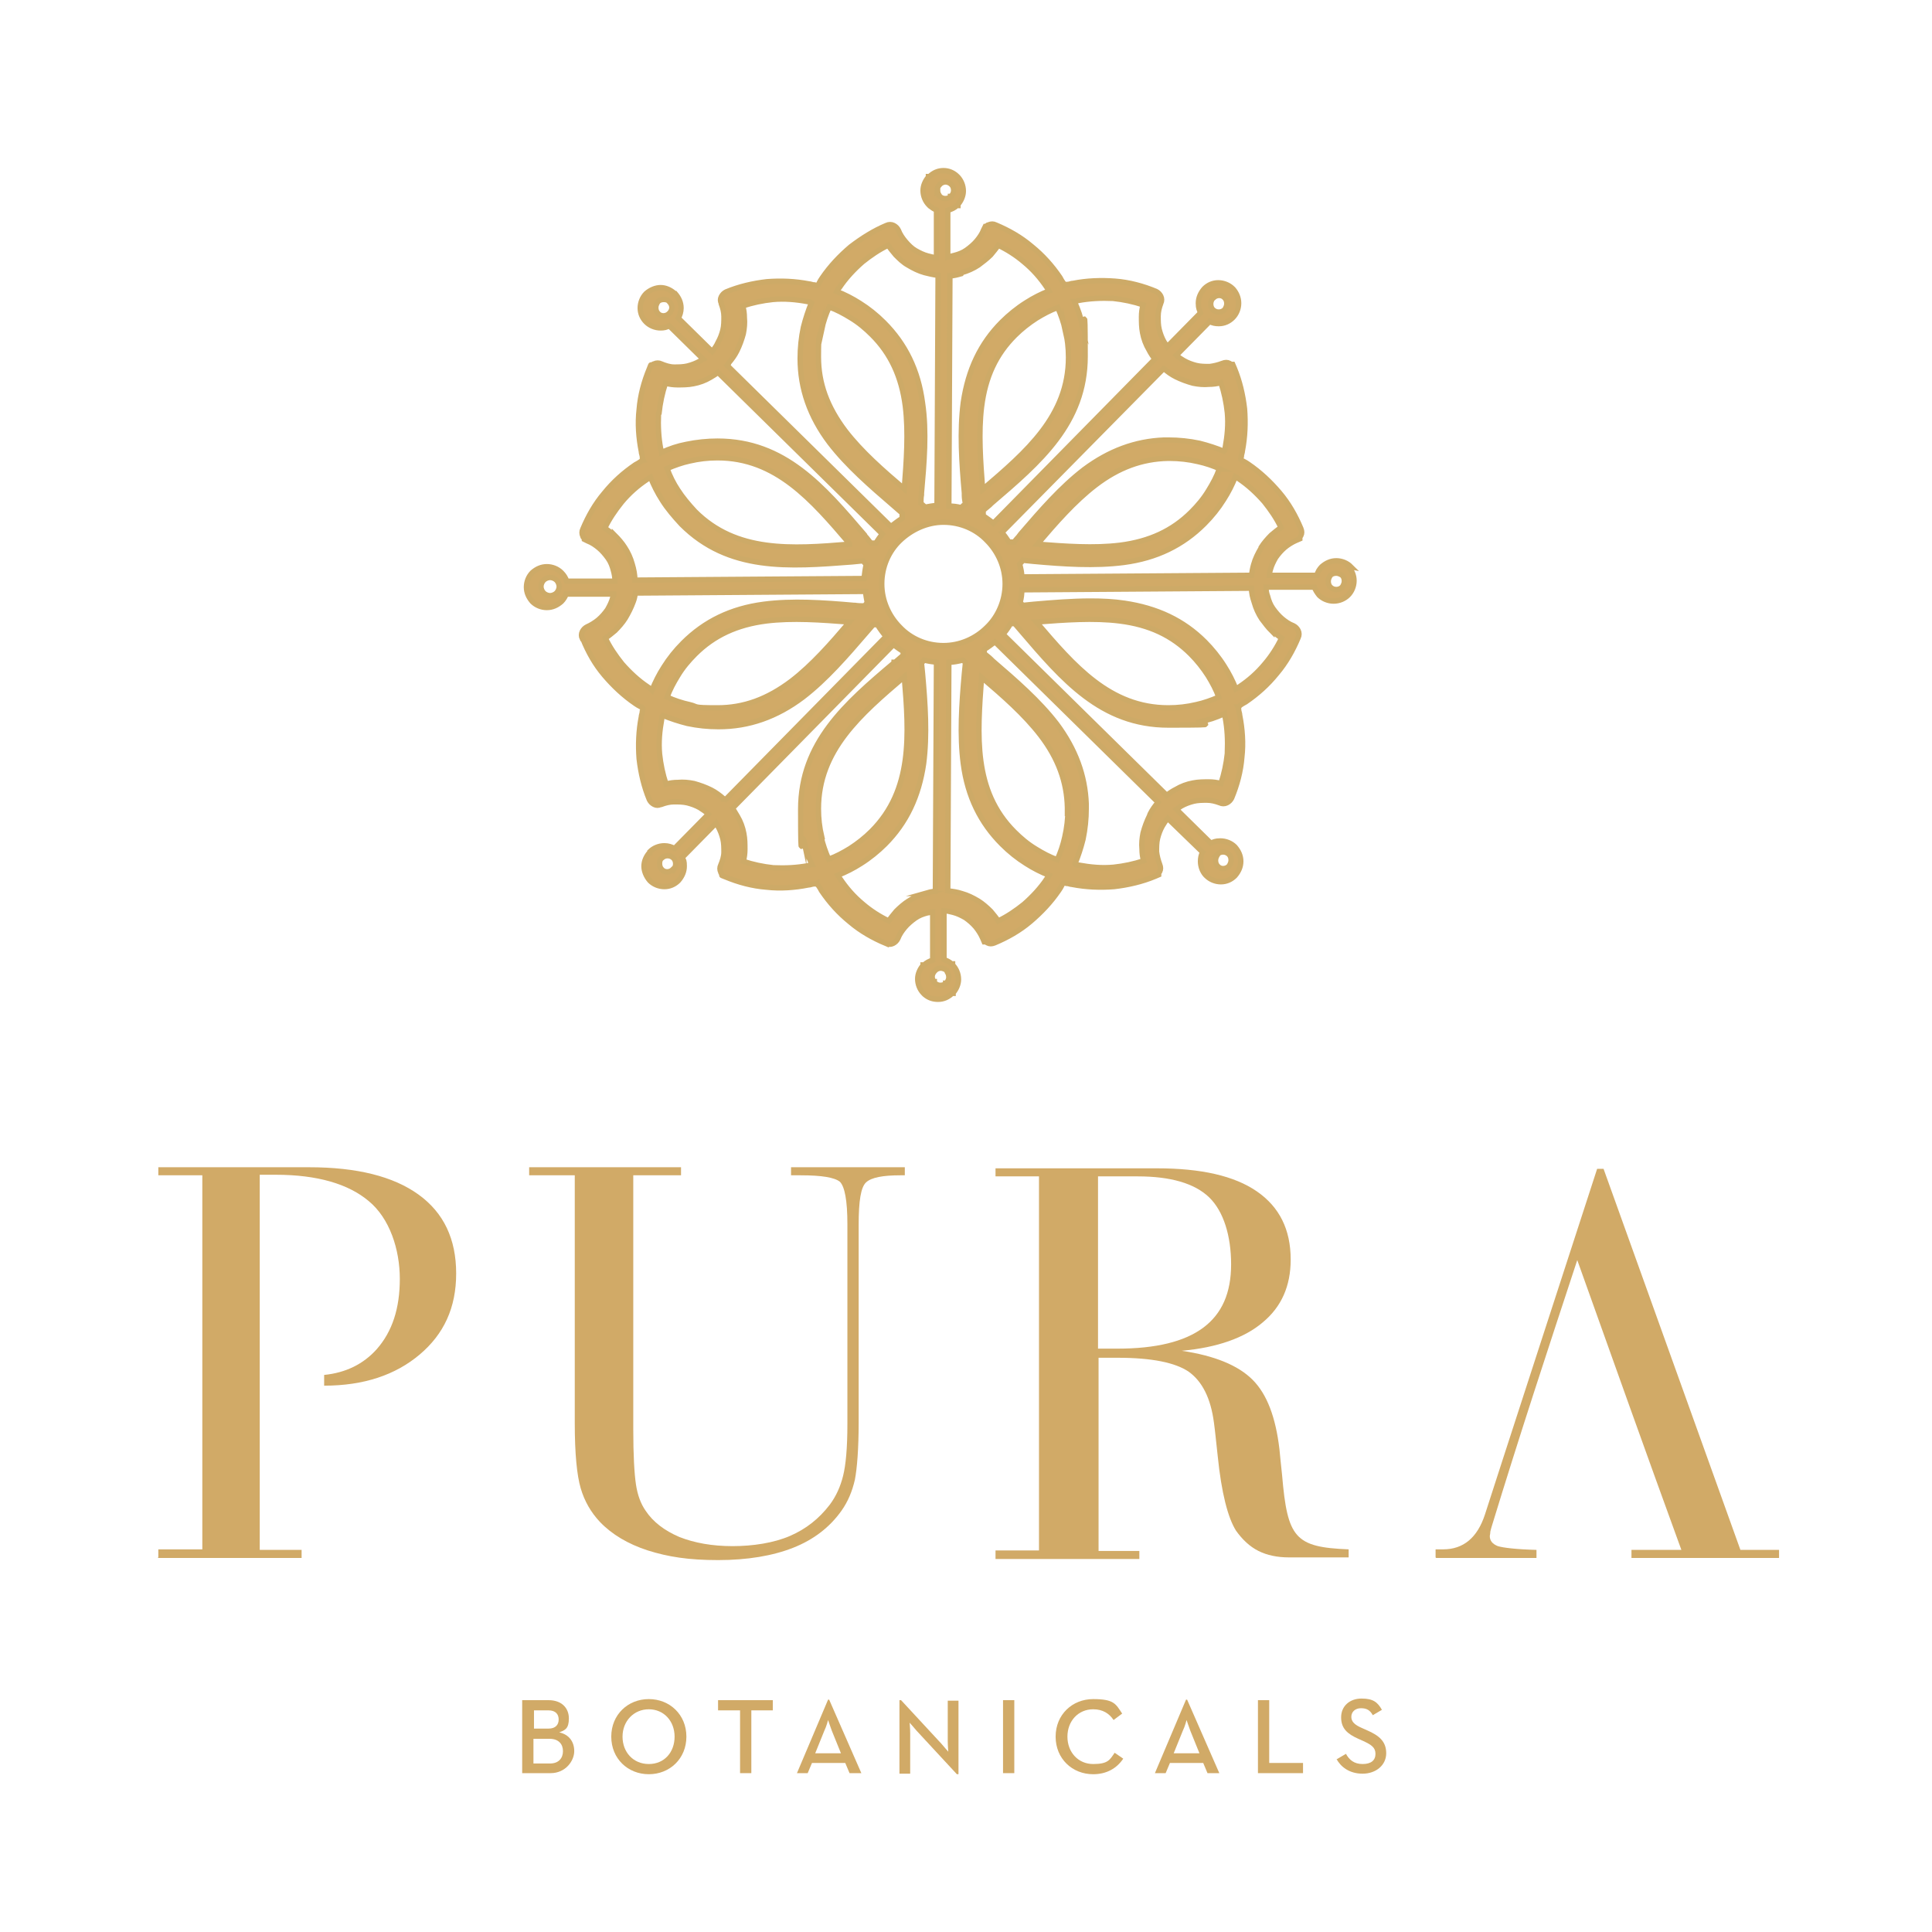 <svg viewBox="0 0 360 360" version="1.1" xmlns="http://www.w3.org/2000/svg" id="Layer_1">
  
  <defs>
    <style>
      .st0, .st1, .st2, .st3 {
        fill: #d1aa67;
      }

      .st1 {
        display: none;
      }

      .st1, .st2, .st3 {
        fill-rule: evenodd;
      }

      .st2 {
        stroke: #cdaa67;
        stroke-miterlimit: 10;
      }
    </style>
  </defs>
  <g>
    <path d="M102.5,107.4c-.5,0-1,.2-1.3.6-.4.4-.6.8-.6,1.3s.2,1,.6,1.3c.4.4.8.5,1.3.5s1-.2,1.3-.6c.4-.4.6-.8.6-1.3s-.2-1-.6-1.3c-.4-.4-.8-.5-1.3-.5ZM103.6,110.4c-.6.6-1.6.6-2.2,0-.3-.3-.4-.7-.4-1.1s.2-.8.4-1.1c.3-.3.7-.5,1.1-.5.4,0,.8.2,1.1.4.3.3.4.7.4,1.1s-.2.8-.4,1.1Z" class="st0"></path>
    <path d="M251.7,105.6c-.7-.7-1.7-1.1-2.7-1.1s-1.9.4-2.7,1.1c-.4.4-.8,1-.9,1.6h-8.9c0-.3.1-.6.2-1,.2-.8.6-1.6,1-2.3.5-.7,1-1.3,1.7-1.9.6-.5,1.4-1,2.1-1.3l.7-.3v-.2c0-.1.1-.3.2-.4.2-.4.2-.8,0-1.3-1-2.4-2.3-4.7-4-6.7-1.7-2-3.6-3.8-5.8-5.3-.3-.2-.6-.4-1-.6-.1,0-.3-.2-.4-.3,0-.2,0-.3.1-.5,0-.4.2-.8.2-1.1.5-2.6.6-5.2.4-7.8-.3-2.6-.9-5.2-1.9-7.6l-.3-.7h-.2c-.1,0-.3-.1-.4-.2-.4-.2-.8-.2-1.3,0-.8.3-1.6.5-2.4.6-.8,0-1.7,0-2.5-.2-.8-.2-1.6-.5-2.3-.9-.5-.3-1-.6-1.4-1l6.2-6.3c.5.3,1.1.4,1.7.4,1,0,1.9-.4,2.6-1.1h0c.7-.7,1.1-1.7,1.1-2.7s-.4-1.9-1-2.6h0s-.1-.1-.1-.1c-.7-.7-1.7-1.1-2.7-1.1s-1.9.4-2.6,1.1h0c-.7.8-1.1,1.7-1.1,2.7s.2,1.2.4,1.8l-6.2,6.3c-.2-.3-.4-.6-.6-.9-.4-.7-.7-1.5-.9-2.3-.2-.8-.2-1.6-.2-2.5,0-.8.2-1.6.5-2.4.2-.4.2-.9,0-1.3-.2-.4-.5-.7-.9-.9-2.4-1-5-1.7-7.6-1.9s-5.3-.1-7.8.4c-.4,0-.7.2-1.1.2-.2,0-.3,0-.5.1,0-.1-.2-.3-.3-.4-.2-.3-.4-.6-.6-1-1.5-2.2-3.2-4.1-5.3-5.8-2-1.7-4.3-3-6.7-4-.4-.2-.8-.2-1.3,0-.2,0-.3.2-.5.3h-.1s-.3.6-.3.6c-.3.8-.8,1.5-1.3,2.1-.5.6-1.2,1.2-1.9,1.7s-1.5.8-2.3,1c-.4.1-.8.2-1.2.3v-8.7c.7-.2,1.3-.5,1.7-.9h.2c0-.1,0-.2,0-.2.6-.7,1-1.6,1-2.5,0-1-.4-2-1.1-2.7-.7-.7-1.6-1.1-2.6-1.1,0,0,0,0,0,0-1,0-1.9.4-2.6,1.1h-.2c0,.1,0,.1,0,.1-.6.7-1,1.6-1,2.5,0,1,.4,2,1.1,2.7l.2.2h0c.4.3.8.6,1.2.7v8.9c-.6,0-1.1-.2-1.6-.3-.8-.2-1.6-.6-2.3-1s-1.3-1-1.9-1.7c-.5-.6-1-1.3-1.3-2.1-.2-.4-.5-.7-.9-.9-.4-.2-.9-.2-1.3,0h0c-2.4,1-4.6,2.4-6.7,4-2,1.7-3.8,3.6-5.3,5.8-.2.3-.4.6-.6,1,0,.1-.2.3-.3.4-.2,0-.3,0-.5-.1-.4,0-.8-.2-1.1-.2-2.6-.5-5.2-.6-7.8-.4-2.6.3-5.2.9-7.6,1.9-.4.2-.7.5-.9.9-.2.4-.2.8,0,1.2h0s0,.1,0,.1c.3.8.5,1.6.5,2.4,0,.8,0,1.7-.2,2.5-.2.8-.5,1.6-.9,2.3h0c-.3.7-.7,1.2-1.1,1.7l-6.3-6.2c.3-.6.5-1.2.5-1.9,0-1-.4-1.9-1.1-2.7h-.2c0-.1,0-.1,0-.1-.7-.6-1.6-1-2.5-1s-1.9.4-2.7,1.1c-.7.7-1.1,1.7-1.1,2.7s.4,1.9,1.1,2.6h0c.7.7,1.7,1.1,2.7,1.1.6,0,1.1-.1,1.6-.4l6.3,6.2c-.2.1-.4.3-.6.4-.7.4-1.5.7-2.3.9-.8.2-1.7.2-2.5.2-.8,0-1.7-.3-2.4-.6-.4-.2-.9-.2-1.3,0-.1,0-.2.1-.4.2h-.2c0-.1-.3.7-.3.7-1,2.4-1.7,5-1.9,7.6-.3,2.6-.1,5.3.4,7.8,0,.4.2.7.2,1.1,0,.2,0,.3.1.5-.1,0-.3.2-.4.3-.3.2-.6.4-1,.6-2.2,1.5-4.1,3.2-5.8,5.3-1.7,2-3,4.3-4,6.7-.2.4-.2.9,0,1.3,0,.2.2.3.3.4v.2c0,0,.6.3.6.3.8.3,1.5.8,2.1,1.3.6.5,1.2,1.2,1.7,1.9.5.7.8,1.5,1,2.3.2.7.3,1.4.3,2h-9c-.2-.6-.5-1.1-1-1.6-.7-.7-1.7-1.1-2.7-1.1s-1.9.4-2.7,1.1c-.7.7-1.1,1.7-1.1,2.7s.4,1.9,1.1,2.7c.7.7,1.7,1.1,2.7,1.1,1,0,1.9-.4,2.7-1.1.4-.4.7-.9.9-1.4h8.9c0,.2-.1.4-.2.6-.2.8-.6,1.6-1,2.3-.5.7-1,1.3-1.7,1.9-.6.5-1.4,1-2.1,1.3-.4.2-.7.5-.9.9-.2.4-.2.9,0,1.3h.2c0,0,0,0,0,0h-.1c1,2.5,2.3,4.8,4,6.8,1.7,2,3.6,3.8,5.8,5.3.3.2.6.4,1,.6.1,0,.3.2.4.3,0,.2,0,.3-.1.5,0,.4-.2.8-.2,1.1-.5,2.6-.6,5.2-.4,7.8.3,2.6.9,5.2,1.9,7.6.2.4.5.7.9.9.4.2.8.2,1.2,0h0s.1,0,.1,0c.8-.3,1.6-.5,2.4-.5.8,0,1.7,0,2.5.2.8.2,1.6.5,2.3.9h0c.6.4,1.1.7,1.6,1.2l-6.3,6.4c-.6-.3-1.2-.5-1.9-.5-1,0-2,.4-2.7,1.1v.2c-.1,0-.1,0-.1,0-.6.7-1,1.6-1,2.5s.4,1.9,1.1,2.7c.7.7,1.7,1.1,2.7,1.1s1.9-.4,2.6-1.1h0c.7-.8,1.1-1.7,1.1-2.7s-.1-1.1-.4-1.6l6.3-6.4c.1.2.3.4.4.6.4.7.7,1.5.9,2.3.2.8.2,1.7.2,2.5,0,.8-.3,1.7-.6,2.4-.2.4-.2.9,0,1.3,0,.1.1.2.2.4v.2c-.1,0,.7.3.7.3,2.4,1,5,1.7,7.6,1.9,2.6.3,5.3.1,7.8-.4.4,0,.7-.2,1.1-.2.2,0,.3,0,.5-.1,0,.2.2.3.3.4.2.3.4.6.6,1,1.5,2.2,3.2,4.1,5.3,5.8,2,1.7,4.3,3,6.7,4h0c0-.1,0,0,0,0,.4.2.9.2,1.3,0,.4-.2.7-.5.9-.9.3-.8.8-1.5,1.3-2.1.5-.6,1.2-1.2,1.9-1.7.7-.5,1.5-.8,2.3-1,.3,0,.7-.2,1-.2v9c-.6.2-1.2.5-1.6.9h-.2c0,.1,0,.1,0,.1-.6.7-1,1.6-1,2.5,0,1,.4,2,1.1,2.7l.2.2h0c.7.6,1.5.9,2.5.9h0c1,0,1.9-.4,2.6-1.1h.2c0-.1,0-.1,0-.1.6-.7,1-1.6,1-2.5,0-1-.4-2-1.1-2.7v-.2c-.1,0-.2,0-.2,0-.4-.4-.9-.6-1.4-.8v-9.1c.6,0,1.2.2,1.7.3.8.2,1.6.6,2.3,1,.7.5,1.3,1,1.9,1.7.5.6,1,1.4,1.3,2.1l.3.7h.2c.1,0,.3.1.4.2.4.2.8.2,1.3,0,2.4-1,4.7-2.3,6.7-4,2-1.7,3.8-3.6,5.3-5.8.2-.3.4-.6.6-1,0-.1.2-.3.3-.4.2,0,.3,0,.5.1.4,0,.8.2,1.1.2,2.6.5,5.2.6,7.8.4,2.6-.3,5.2-.9,7.6-1.9l.7-.3v-.2c0-.1.1-.3.2-.4.2-.4.2-.8,0-1.3-.3-.8-.5-1.6-.6-2.4,0-.8,0-1.7.2-2.5.2-.8.5-1.6.9-2.3.3-.5.6-1,1-1.4l6.5,6.3c-.3.5-.4,1.1-.4,1.7,0,.9.3,1.8.9,2.5h0s.2.2.2.2c.7.7,1.7,1.1,2.7,1.1s1.9-.4,2.6-1.1h0c.7-.8,1.1-1.7,1.1-2.7s-.4-1.9-1.1-2.7c-.7-.7-1.7-1.1-2.7-1.1s-1.2.2-1.8.4l-6.4-6.3c.3-.2.6-.4.9-.6.7-.4,1.5-.7,2.3-.9.8-.2,1.7-.2,2.5-.2.8,0,1.6.2,2.4.5h0c.4.2.9.2,1.3,0,.4-.2.7-.5.9-.9,1-2.4,1.7-5,1.9-7.6.3-2.6.1-5.3-.4-7.8,0-.4-.2-.7-.2-1.1,0-.2,0-.3-.1-.5.2,0,.3-.2.4-.3.3-.2.6-.4,1-.6,2.2-1.5,4.1-3.2,5.8-5.3,1.7-2,3-4.3,4-6.7.2-.4.2-.9,0-1.3-.2-.4-.5-.7-.9-.9-.8-.3-1.5-.8-2.1-1.3-.6-.5-1.2-1.2-1.7-1.9-.5-.7-.8-1.5-1-2.3-.2-.5-.3-1.1-.3-1.7h9c.2.5.5,1,.9,1.5.7.7,1.7,1.1,2.7,1.1s2-.4,2.7-1.1c.7-.7,1.1-1.7,1.1-2.7s-.4-1.9-1.1-2.7ZM226.1,55.5h0c.6-.6,1.6-.6,2.1,0h0c.3.3.4.7.4,1.1s-.2.8-.4,1.1c-.6.6-1.6.6-2.2,0h0c-.3-.3-.4-.7-.4-1.1s.2-.8.4-1.1ZM124.7,58.4h0c-.6.6-1.6.6-2.1,0-.3-.3-.4-.7-.4-1.1s.2-.8.4-1.1c.3-.3.7-.4,1.1-.4h0c.4,0,.8.1,1,.4h0c.3.3.5.7.5,1.1s-.2.8-.5,1.1ZM103.7,110.5c-.3.3-.8.5-1.2.5s-.9-.2-1.2-.5h0c-.3-.3-.5-.8-.5-1.2s.2-.9.5-1.2c.3-.3.8-.5,1.2-.5.4,0,.9.2,1.2.5.3.3.5.8.5,1.2s-.2.9-.5,1.2ZM125.4,162h0c-.6.6-1.6.6-2.1,0-.3-.3-.4-.7-.4-1.1s.1-.8.4-1h0c.6-.6,1.6-.6,2.2,0,.3.3.4.7.4,1.1,0,.4-.2.8-.4,1.1ZM226.8,159.2c.6-.6,1.6-.6,2.2,0,.3.3.4.7.4,1.1s-.2.8-.4,1.1h0c-.6.6-1.6.6-2.1,0h0c-.3-.3-.4-.7-.4-1.1s.2-.8.4-1.1ZM216.9,68.7c.7.6,1.4,1.1,2.2,1.5,1,.5,2.1.9,3.2,1.2,1,.2,2,.3,3,.2.7,0,1.5-.1,2.2-.3.6,1.8,1,3.7,1.2,5.6.2,2.2,0,4.3-.4,6.5,0,.2,0,.5-.2.7-1.5-.6-3-1.1-4.6-1.5-1.9-.4-3.8-.6-5.8-.6h-.8c-5.3.2-10.2,2-14.9,5.5-4.3,3.3-8.1,7.7-11.8,12l-.3.4c-.2.3-.5.5-.9,1.1-.3,0-.6,0-1,0-.4-.6-.9-1.3-1.3-1.8l30.1-30.5ZM227.2,87.4c-.5,1.4-1.2,2.7-2,4-.9,1.5-2,2.8-3.2,4-3.5,3.5-7.8,5.5-13.3,6.2-4.9.6-10.2.2-15.4-.2,3.4-4,6.9-8,10.8-11,4.3-3.3,8.7-4.9,13.5-5h.4c1.7,0,3.5.2,5.2.6,1.4.3,2.9.8,4.2,1.4ZM201.7,60.8c-.3-1.6-.8-3.1-1.5-4.6.2,0,.5-.1.7-.2,2.1-.4,4.3-.5,6.5-.4,1.9.2,3.8.6,5.6,1.2-.2.7-.3,1.5-.3,2.2,0,1,0,2,.2,3,.2,1.1.6,2.2,1.2,3.2h0c.3.6.7,1.2,1.1,1.7l-30.1,30.6c-.6-.5-1.2-.9-1.9-1.4,0-.3,0-.7,0-1,.4-.3.8-.7,1.2-1l.3-.3c9-7.7,17.5-14.9,17.5-27.4s-.2-3.9-.6-5.8ZM198.5,61.4c.4,1.7.6,3.4.6,5.2,0,10.9-7.8,17.6-16,24.6-.4-5.2-.8-10.6-.2-15.4.7-5.6,2.7-9.8,6.2-13.3,1.2-1.2,2.6-2.3,4-3.2,1.3-.8,2.6-1.5,4-2,.6,1.4,1.1,2.8,1.4,4.2ZM179.2,50.8c1.1-.3,2.2-.8,3.1-1.4.8-.6,1.6-1.2,2.3-1.9.5-.6,1-1.2,1.4-1.8,1.7.8,3.4,1.9,4.8,3.1,1.7,1.4,3.1,3,4.3,4.8.1.2.3.4.4.6-1.5.6-2.9,1.3-4.3,2.2-1.6,1-3.2,2.3-4.5,3.6-4,4-6.3,8.9-7.2,15-.7,5.4-.3,11.2.2,16.9v.4c0,.5.1,1.1.2,1.6-.3.2-.5.4-.8.7-.7-.2-1.5-.3-2.3-.3l.2-42.9c.7,0,1.4-.2,2.1-.4ZM174.6,35.5c0-.4.2-.8.5-1.1l.2-.2h0c.3-.2.6-.3.9-.3.4,0,.8.2,1.1.5.3.3.4.7.4,1.1,0,.4-.2.8-.5,1.1h-.1c0,.1,0,.1,0,.1-.3.2-.6.3-1,.3h0c-.4,0-.8-.2-1.1-.5h0c0-.1,0-.1,0-.1-.2-.3-.3-.6-.3-1ZM156.4,53.6c1.2-1.8,2.7-3.4,4.3-4.8,1.5-1.2,3.1-2.3,4.8-3.1.4.6.9,1.2,1.4,1.8.7.7,1.4,1.4,2.3,1.9,1,.6,2,1.1,3.1,1.4.8.2,1.6.4,2.5.5l-.2,42.9c-.8,0-1.5.2-2.2.3-.2-.2-.5-.4-.8-.7,0-.5,0-1.1.1-1.6v-.3c.5-5.6,1-11.5.2-16.8-.8-6.1-3.2-11-7.2-15-1.4-1.4-2.9-2.6-4.5-3.6-1.4-.9-2.8-1.6-4.3-2.2.1-.2.3-.4.4-.6ZM153.1,61.4c.3-1.4.8-2.9,1.4-4.2,1.4.5,2.7,1.2,4,2,1.5.9,2.8,2,4,3.2,3.5,3.5,5.5,7.8,6.2,13.3.6,4.9.2,10.2-.2,15.4-4-3.4-8-6.9-11-10.8-3.4-4.5-5-8.9-5-13.8s.2-3.5.6-5.2ZM135.8,67.6h0c.6-.7,1.1-1.4,1.5-2.2.5-1,.9-2.1,1.2-3.2.2-1,.3-2,.2-3,0-.8-.1-1.5-.3-2.2,1.8-.6,3.7-1,5.6-1.2,2.2-.2,4.4,0,6.5.4.2,0,.5,0,.7.2-.6,1.5-1.1,3-1.5,4.6-.4,1.9-.6,3.8-.6,5.8,0,5.6,1.8,10.8,5.5,15.7,3.3,4.3,7.7,8.1,12,11.8l.8.7h0s.7.6.7.6c0,.3,0,.7,0,1-.7.4-1.4,1-2.1,1.5l-30.5-30,.2-.2ZM122.8,77c.2-1.9.6-3.8,1.2-5.6.7.2,1.5.3,2.2.3,1,0,2,0,3-.2,1.1-.2,2.2-.6,3.2-1.2.5-.3,1-.6,1.4-.9l30.6,30.1c-.4.5-.8,1.1-1.2,1.7-.3,0-.6,0-.9,0-.4-.4-.7-.9-1.1-1.3h0c0,0-.1-.2-.1-.2-7.7-9-14.9-17.5-27.4-17.5-1.9,0-3.9.2-5.8.6-1.6.3-3.1.8-4.6,1.5,0-.2-.1-.5-.2-.7-.4-2.1-.5-4.3-.4-6.5ZM158.3,101.4c-10.8.9-21.1,1.6-28.8-6.1h0c-1.2-1.3-2.3-2.6-3.2-4-.8-1.2-1.5-2.6-2-4,1.4-.6,2.8-1.1,4.2-1.4,1.7-.4,3.4-.6,5.2-.6,10.9,0,17.6,7.8,24.6,16ZM114.5,99.8c-.6-.5-1.2-1-1.8-1.4.8-1.7,1.9-3.3,3.1-4.8,1.4-1.7,3-3.1,4.8-4.3.2-.1.4-.3.6-.4.6,1.5,1.3,2.9,2.2,4.3,1,1.6,2.3,3.1,3.6,4.5,8.8,8.8,20,7.9,31.8,7l2-.2c.2.2.4.5.6.7-.2.9-.3,1.7-.4,2.6l-42.7.3c0-1-.2-2-.5-3-.3-1.1-.8-2.2-1.4-3.1-.5-.8-1.2-1.6-1.9-2.3ZM121.3,128.4c-.2-.1-.4-.3-.6-.4-1.8-1.2-3.4-2.7-4.8-4.3-1.2-1.5-2.3-3.1-3.1-4.8.6-.4,1.2-.9,1.8-1.4.7-.7,1.4-1.5,1.9-2.3.6-1,1.1-2,1.5-3.1.2-.5.3-1.1.4-1.6l42.9-.3c0,.7.2,1.4.3,2.1-.2.2-.3.4-.5.6-.6,0-1.2,0-1.8-.1h-.2c-5.6-.5-11.5-.9-16.8-.2-6.1.8-11,3.2-15,7.2-1.4,1.4-2.6,2.9-3.6,4.5-.9,1.4-1.6,2.8-2.2,4.3ZM158.3,115.9c-3.4,4-6.9,8-10.8,11-4.5,3.4-8.9,5-13.8,5s-3.5-.2-5.2-.6c-1.4-.3-2.9-.8-4.2-1.4.5-1.4,1.2-2.7,2-4,.9-1.5,2-2.8,3.2-4,3.5-3.5,7.8-5.5,13.3-6.2,4.9-.6,10.2-.2,15.4.2ZM134.9,148.9h-.1c0-.1,0-.1,0-.1-.7-.6-1.5-1.2-2.3-1.6-1-.5-2.1-.9-3.2-1.2-1-.2-2-.3-3-.2-.8,0-1.5.1-2.2.3-.6-1.8-1-3.7-1.2-5.6-.2-2.2,0-4.3.4-6.5,0-.2,0-.5.2-.7,1.5.6,3,1.1,4.6,1.5,1.9.4,3.8.6,5.8.6,5.6,0,10.8-1.8,15.7-5.5,4.3-3.3,8.1-7.7,11.8-12l1.3-1.5c.3,0,.5,0,.8,0,.5.8,1,1.5,1.6,2.2l-29.9,30.4ZM149.8,156.5c.3,1.6.8,3.1,1.5,4.6-.2,0-.5.1-.7.2-2.1.4-4.3.5-6.5.4-1.9-.2-3.8-.6-5.6-1.2.2-.7.3-1.5.3-2.2,0-1,0-2-.2-3-.2-1.1-.6-2.2-1.2-3.2-.3-.5-.6-1-.9-1.5l30-30.5c.6.5,1.2.9,1.8,1.3,0,.2,0,.5,0,.7l-1.5,1.3h-.2c0,.1,0,.1,0,.1-9,7.6-17.4,14.9-17.4,27.3s.2,3.9.6,5.8ZM153.1,155.9c-.4-1.7-.6-3.4-.6-5.2,0-10.9,7.8-17.6,16-24.6.9,10.8,1.6,21.1-6.1,28.8h0c-1.2,1.2-2.6,2.3-4,3.2-1.3.8-2.6,1.5-4,2-.6-1.4-1.1-2.8-1.4-4.2ZM172.4,166.5c-1.1.3-2.2.8-3.1,1.4-.8.5-1.6,1.2-2.3,1.9-.5.6-1,1.2-1.4,1.8-1.7-.8-3.4-1.9-4.8-3.1-1.7-1.4-3.1-3-4.3-4.8-.1-.2-.3-.4-.4-.6,1.5-.6,2.9-1.3,4.3-2.2,1.6-1,3.2-2.3,4.5-3.6,4-4,6.3-8.9,7.2-15,.7-5.4.3-11.2-.2-16.8l-.2-2c.2-.2.4-.3.5-.5.8.2,1.5.3,2.3.4l-.2,42.7c-.7,0-1.3.2-2,.4ZM176.5,181.1h0c.2.3.3.6.3,1,0,.4-.2.8-.5,1.1h-.1c0,0,0,.1,0,.1-.3.2-.6.3-1,.3-.4,0-.8-.2-1.1-.5v-.2c-.1,0-.1,0-.1,0-.2-.3-.3-.6-.3-.9,0-.4.2-.8.5-1.1l.2-.2h0c.3-.2.6-.3.9-.3h0c.4,0,.8.2,1.1.4h0ZM175.8,120.3c-3.2,0-6.1-1.3-8.1-3.4-2.1-2.1-3.4-5-3.4-8.1,0-3.2,1.3-6.1,3.4-8.1s5-3.4,8.1-3.4c3.2,0,6.1,1.3,8.1,3.4,2.1,2.1,3.4,5,3.4,8.1s-1.3,6.1-3.4,8.1c-2.1,2.1-5,3.4-8.1,3.4ZM195.1,163.7c-1.2,1.8-2.7,3.4-4.3,4.8-1.5,1.2-3.1,2.3-4.8,3.1-.4-.6-.9-1.2-1.4-1.8-.7-.7-1.5-1.4-2.3-1.9-1-.6-2-1.1-3.1-1.4-.9-.3-1.7-.4-2.6-.5l.2-42.6c.9,0,1.8-.2,2.6-.4.2.2.4.3.5.5l-.2,2c-.5,5.6-.9,11.5-.2,16.8.8,6.1,3.2,11,7.2,15h0c1.4,1.4,2.9,2.6,4.5,3.6,1.4.9,2.8,1.6,4.3,2.2-.1.2-.3.4-.4.6ZM199,150.8c0,1.7-.2,3.5-.6,5.2-.3,1.4-.8,2.9-1.4,4.2-1.4-.5-2.7-1.2-4-2-1.5-.9-2.8-2-4-3.2-7.7-7.7-6.9-17.9-6.1-28.8,4,3.4,8,6.9,11,10.8,3.3,4.3,4.9,8.7,5,13.5v.4ZM214.2,152c-.5,1-.9,2.1-1.2,3.2-.2,1-.3,2-.2,3,0,.8.1,1.5.3,2.2-1.8.6-3.7,1-5.6,1.2-2.2.2-4.3,0-6.5-.4-.2,0-.5,0-.7-.2.6-1.5,1.1-3,1.5-4.6.4-1.9.6-3.8.6-5.8v-.8h0c-.2-5.3-2-10.2-5.5-14.9-3.3-4.3-7.7-8.1-12-11.8l-.3-.3c-.3-.3-.6-.5-1.2-1,0-.3,0-.5,0-.8.7-.4,1.3-.9,2-1.4l30.4,29.9c-.6.7-1.1,1.4-1.5,2.2ZM228.7,140.4c-.2,1.9-.6,3.8-1.2,5.6-.7-.2-1.5-.3-2.2-.3-1,0-2,0-3,.2-1.1.2-2.2.6-3.2,1.2-.6.3-1.2.7-1.7,1.1l-30.5-30c.5-.6,1-1.3,1.4-2,.3,0,.5,0,.8,0l1.2,1.4h0s0,0,0,0c7.7,9,14.9,17.5,27.4,17.5s3.9-.2,5.8-.6c1.6-.3,3.1-.8,4.6-1.5,0,.2.1.5.2.7.4,2.1.5,4.3.4,6.5ZM193.2,115.9c5.2-.4,10.6-.8,15.4-.2,5.6.7,9.8,2.7,13.3,6.2,1.2,1.2,2.3,2.6,3.2,4,.8,1.3,1.5,2.6,2,4-1.4.6-2.8,1.1-4.2,1.4-1.7.4-3.4.6-5.2.6-10.9,0-17.6-7.8-24.6-16ZM237,117.5c.6.5,1.2,1,1.8,1.4-.8,1.7-1.9,3.4-3.1,4.8-1.4,1.7-3,3.1-4.8,4.3-.2.1-.4.3-.6.4-.6-1.5-1.3-2.9-2.2-4.3-1-1.6-2.3-3.2-3.6-4.5-4-4-8.9-6.3-15-7.2-2-.3-4.1-.4-6.3-.4-3.5,0-7.1.3-10.6.6l-2,.2c-.2-.2-.4-.4-.5-.6.2-.7.3-1.5.3-2.3l42.8-.3c0,.9.2,1.7.5,2.6.3,1.1.8,2.2,1.4,3.1.6.8,1.2,1.6,1.9,2.3ZM235,102.1c-.6,1-1.1,2-1.4,3.1-.2.7-.3,1.3-.4,2l-42.8.3c0-.8-.2-1.6-.4-2.4.2-.2.4-.4.6-.7l2,.2c5.6.5,11.4.9,16.8.2,6.1-.8,11-3.2,15-7.2,1.4-1.4,2.6-2.9,3.6-4.5.9-1.4,1.6-2.8,2.2-4.3.2.1.4.3.6.4,1.8,1.2,3.4,2.7,4.8,4.3,1.2,1.5,2.3,3.1,3.1,4.8-.6.4-1.2.9-1.8,1.4-.7.7-1.4,1.5-1.9,2.3ZM250.1,109.4c-.6.6-1.6.6-2.2,0-.3-.3-.4-.7-.4-1.1,0-.4.2-.8.4-1.1.3-.3.7-.4,1.1-.4s.8.2,1.1.4c.3.3.4.7.4,1.1s-.2.8-.4,1.1Z" class="st2"></path>
    <path d="M49.5,330.2h1.9v-13.8h-1.9v13.8h0ZM72.7,330.4h.3v-13.9h-1.8v7.7c0,1,.1,2.3.1,2.3,0,0-.7-1.1-1.5-1.9l-7.5-8.3h-.3v13.9h1.8v-7.7c0-1.1-.2-2.3-.2-2.3,0,0,.8,1.1,1.5,1.9l7.6,8.3h0ZM89.7,330.2h1.9v-3.3h1.8c3.8,0,5.8-2.1,5.8-5.2s-2-5.2-5.8-5.2h-3.7v13.8h0ZM91.6,325.3v-7.1h1.7c2.8,0,3.9,1.4,3.9,3.5s-1.1,3.5-3.9,3.5h-1.7ZM114.1,330.4c3,0,5.1-1.7,5.1-5.1v-8.9h-1.9v8.8c0,2.4-1.2,3.5-3.2,3.5-2,0-3.2-1.1-3.2-3.5v-8.8h-1.9v8.9c0,3.4,2.2,5.1,5.2,5.1h0ZM136.4,326c1.8-.8,2.8-2.3,2.8-4.4,0-3.1-2.1-5.1-5.8-5.1h-3.8v13.8h1.9v-3.5h1.8c.4,0,.9,0,1.3-.1l2.5,3.7h2.2l-2.9-4.2h0ZM131.6,325v-6.8h1.7c2.8,0,3.9,1.4,3.9,3.4s-1.1,3.4-3.9,3.4h-1.7ZM149.1,330.2h9v-1.7h-7v-3.2h5.9v-1.6h-5.9v-5.6h6.8v-1.7h-8.7v13.8h0ZM177.7,330.4h.3l3.5-8.3c.4-.8.6-2,.6-2,0,0,.3,1.1.6,2l3.4,8.3h.2l4.7-13.9h-1.9l-2.5,7.6c-.3,1-.5,2.3-.5,2.3,0,0-.3-1.2-.7-2.3l-3.2-7.7h-.2l-3.1,7.7c-.4.9-.7,2.3-.7,2.3,0,0-.3-1.4-.6-2.3l-2.5-7.6h-2.1l4.7,13.9h0ZM200.4,330.2h9v-1.7h-7v-3.2h5.9v-1.6h-5.9v-5.6h6.8v-1.7h-8.7v13.8h0ZM228.7,330.2h1.9v-12.1h4.3v-1.7h-10.5v1.7h4.3v12.1h0ZM251.1,326c1.8-.8,2.8-2.3,2.8-4.4,0-3.1-2.1-5.1-5.8-5.1h-3.8v13.8h1.9v-3.5h1.8c.4,0,.9,0,1.3-.1l2.5,3.7h2.2l-2.9-4.2h0ZM246.3,325v-6.8h1.7c2.8,0,3.9,1.4,3.9,3.4s-1.1,3.4-3.9,3.4h-1.7ZM268.8,330.4c3,0,5.1-1.7,5.1-5.1v-8.9s-1.9,0-1.9,0v8.8c0,2.4-1.2,3.5-3.2,3.5-2,0-3.2-1.1-3.2-3.5v-8.8h-1.9v8.9c0,3.4,2.2,5.1,5.2,5.1h0ZM288.1,330.4c2.7,0,4.6-1.4,4.6-3.7s-1.4-3.3-3.7-4.3l-1.1-.5c-1.3-.6-1.9-1.1-1.9-2.2s.8-1.8,2-1.8c1.2,0,1.9.6,2.5,1.4l1.4-1c-.8-1.3-2-2.1-4-2.1s-3.8,1.3-3.8,3.4,1.2,3.1,3.2,3.9l1.1.5c1.7.8,2.5,1.4,2.5,2.7,0,1.3-1.1,2.1-2.7,2.1-1.8,0-2.9-1-3.5-2.2l-1.6.9c.8,1.6,2.5,2.9,5.1,2.9h0ZM305.1,330.2h1.9v-12.1h4.3v-1.7h-10.5v1.7h4.3v12.1h0Z" class="st1"></path>
    <path d="M29.5,290.2v-1.5h8.2v-69.7h-8.2v-1.5h28.1c8.9,0,15.7,1.7,20.4,5.1,4.7,3.4,7,8.3,7,14.7s-2.3,11.3-6.8,15.1c-4.5,3.8-10.4,5.8-17.8,5.8h0v-2c4-.4,7.3-2,9.8-4.8,2.9-3.3,4.3-7.6,4.3-13.1s-1.9-11.3-5.8-14.5c-3.8-3.2-9.6-4.9-17.3-4.9-.3,0-.8,0-1.5,0-.7,0-1.2,0-1.5,0v26.3h0v25.5h0v18.1h7.8v1.5h-26.8Z" class="st3"></path>
    <path d="M106.8,219h-8.2v-1.5h28.3v1.5h-8.9v47.3c0,4.9.2,8.3.5,10.3.3,2,.9,3.6,1.8,4.9,1.4,2.1,3.5,3.7,6.3,4.9,2.8,1.1,6.1,1.7,9.9,1.7s7.7-.6,10.7-1.9c3-1.3,5.4-3.2,7.4-5.8,1.2-1.6,2-3.4,2.5-5.4.5-2,.8-5.2.8-9.6v-37.3c0-4.4-.5-7-1.4-7.9-1-.8-3.4-1.2-7.3-1.2h-1.8v-1.5h21.2v1.5h-.8c-3.3,0-5.4.4-6.4,1.3-1,.9-1.4,3.5-1.4,7.9v36.8c0,5-.3,8.6-.7,10.7-.5,2.2-1.3,4.1-2.5,5.8-2.2,3.1-5.2,5.4-9,6.9-3.8,1.5-8.5,2.3-14,2.3s-9.3-.6-13.1-1.8c-3.7-1.2-6.7-3-8.9-5.3-1.7-1.8-2.9-3.9-3.6-6.3-.7-2.4-1.1-6.4-1.1-12.1v-46.2h0Z" class="st3"></path>
    <path d="M185.5,290.4v-1.5h8.1v-69.7h-8.1v-1.5h30.1c8.2,0,14.4,1.4,18.6,4.3,4.2,2.9,6.3,7.1,6.3,12.7,0,4.9-1.7,8.8-5.2,11.7-3.4,2.9-8.5,4.7-15.1,5.3,6.1.9,10.5,2.7,13.2,5.4,2.7,2.7,4.3,7,5,12.9.1,1.2.3,2.9.5,4.9,1,11.7,2.4,13.4,12.4,13.8v1.5h-10.7c-.1,0-.2,0-.4,0-2.2,0-4.1-.4-5.7-1.2-1.6-.8-3-2.1-4.2-3.8-1.5-2.4-2.7-7-3.4-13.9-.3-2.7-.5-4.8-.7-6.2-.6-4.6-2.2-7.7-4.7-9.5-2.5-1.7-6.9-2.6-13.2-2.6h-3.6v36h7.6v1.5h-26.8ZM204.6,219.2v32.1h3.6c7.2,0,12.5-1.3,16-3.9,3.5-2.6,5.2-6.5,5.2-11.8s-1.4-9.9-4.1-12.5c-2.7-2.6-7.2-3.9-13.3-3.9h-7.4Z" class="st3"></path>
    <path d="M267.5,290.2v-1.5h1.4c3.8,0,6.4-2.2,7.8-6.5h0c0-.1,20.9-64.4,20.9-64.4h1.2l25.5,71h7.2v1.5h-27.5v-1.5h9.3c-6.6-18.1-12.9-35.8-19.4-54-5.5,16.7-10.8,32.8-15.9,49.5-.1.3-.2.7-.3,1.1,0,.4-.1.7-.1.8,0,.9.5,1.5,1.5,1.9,1,.3,3.4.6,7.2.7v1.5s-18.7,0-18.7,0h0Z" class="st3"></path>
  </g>
  <g>
    <path d="M97.3,316.8h4.9c2.5,0,3.8,1.5,3.8,3.4s-.7,2.2-1.8,2.6c1.8.4,2.8,1.7,2.8,3.5s-1.6,4.1-4.4,4.1h-5.3v-13.6ZM102.2,322.1c1.3,0,1.9-.7,1.9-1.7s-.6-1.7-1.9-1.7h-2.7v3.4h2.7ZM102.5,328.6c1.6,0,2.4-1,2.4-2.3s-.8-2.3-2.5-2.3h-3v4.6h3.1Z" class="st0"></path>
    <path d="M113.9,323.6c0-4.1,3.1-7,7-7s7,2.9,7,7-3.1,7-7,7-7-2.9-7-7ZM125.7,323.6c0-2.9-2-5.1-4.8-5.1s-4.9,2.2-4.9,5.1,2,5.1,4.9,5.1,4.8-2.2,4.8-5.1Z" class="st0"></path>
    <path d="M137.8,318.7h-4v-1.9h10.2v1.9h-4v11.7h-2.1v-11.7Z" class="st0"></path>
    <path d="M154.3,316.7h.2l6,13.7h-2.2l-.8-1.9h-6.2l-.8,1.9h-2l5.8-13.7ZM156.7,326.7l-1.7-4.2c-.3-.8-.7-2-.7-2,0,0-.3,1.2-.7,2l-1.7,4.2h4.7Z" class="st0"></path>
    <path d="M170.8,322.5c-.5-.6-1.3-1.5-1.3-1.5,0,0,.1,1.1.1,2v7.5h-2v-13.7h.3l7.5,8.1c.5.6,1.3,1.5,1.3,1.5,0,0-.1-1.2-.1-2v-7.5h2v13.7h-.3l-7.5-8.1Z" class="st0"></path>
    <path d="M186.9,316.8h2.1v13.6h-2.1v-13.6Z" class="st0"></path>
    <path d="M196.7,323.6c0-4.1,3.1-7,7-7s4.2.9,5.4,2.7l-1.6,1.2c-.8-1.2-2-2-3.8-2-2.8,0-4.8,2.2-4.8,5.1s2,5.1,4.8,5.1,3.1-.8,4-2.1l1.6,1.1c-1.2,1.8-3.1,2.9-5.6,2.9-3.9,0-7-2.9-7-7Z" class="st0"></path>
    <path d="M221,316.7h.2l6,13.7h-2.2l-.8-1.9h-6.2l-.8,1.9h-2l5.8-13.7ZM223.5,326.7l-1.7-4.2c-.3-.8-.7-2-.7-2,0,0-.3,1.2-.7,2l-1.7,4.2h4.7Z" class="st0"></path>
    <path d="M234.4,316.8h2.1v11.7h6.3v1.9h-8.4v-13.6Z" class="st0"></path>
    <path d="M249.1,327.8l1.7-1c.6,1.1,1.5,1.9,3.1,1.9s2.4-.7,2.4-1.9-.8-1.7-2.3-2.4l-.9-.4c-2-.9-3.2-1.9-3.2-4s1.6-3.5,3.8-3.5,3,.7,3.8,2.1l-1.7,1c-.5-.9-1.1-1.3-2.2-1.3s-1.8.7-1.8,1.6.6,1.5,2,2.1l.9.4c2.3,1,3.6,2.1,3.6,4.3s-1.9,3.8-4.4,3.8-4.1-1.3-4.9-2.8Z" class="st0"></path>
  </g>
</svg>
